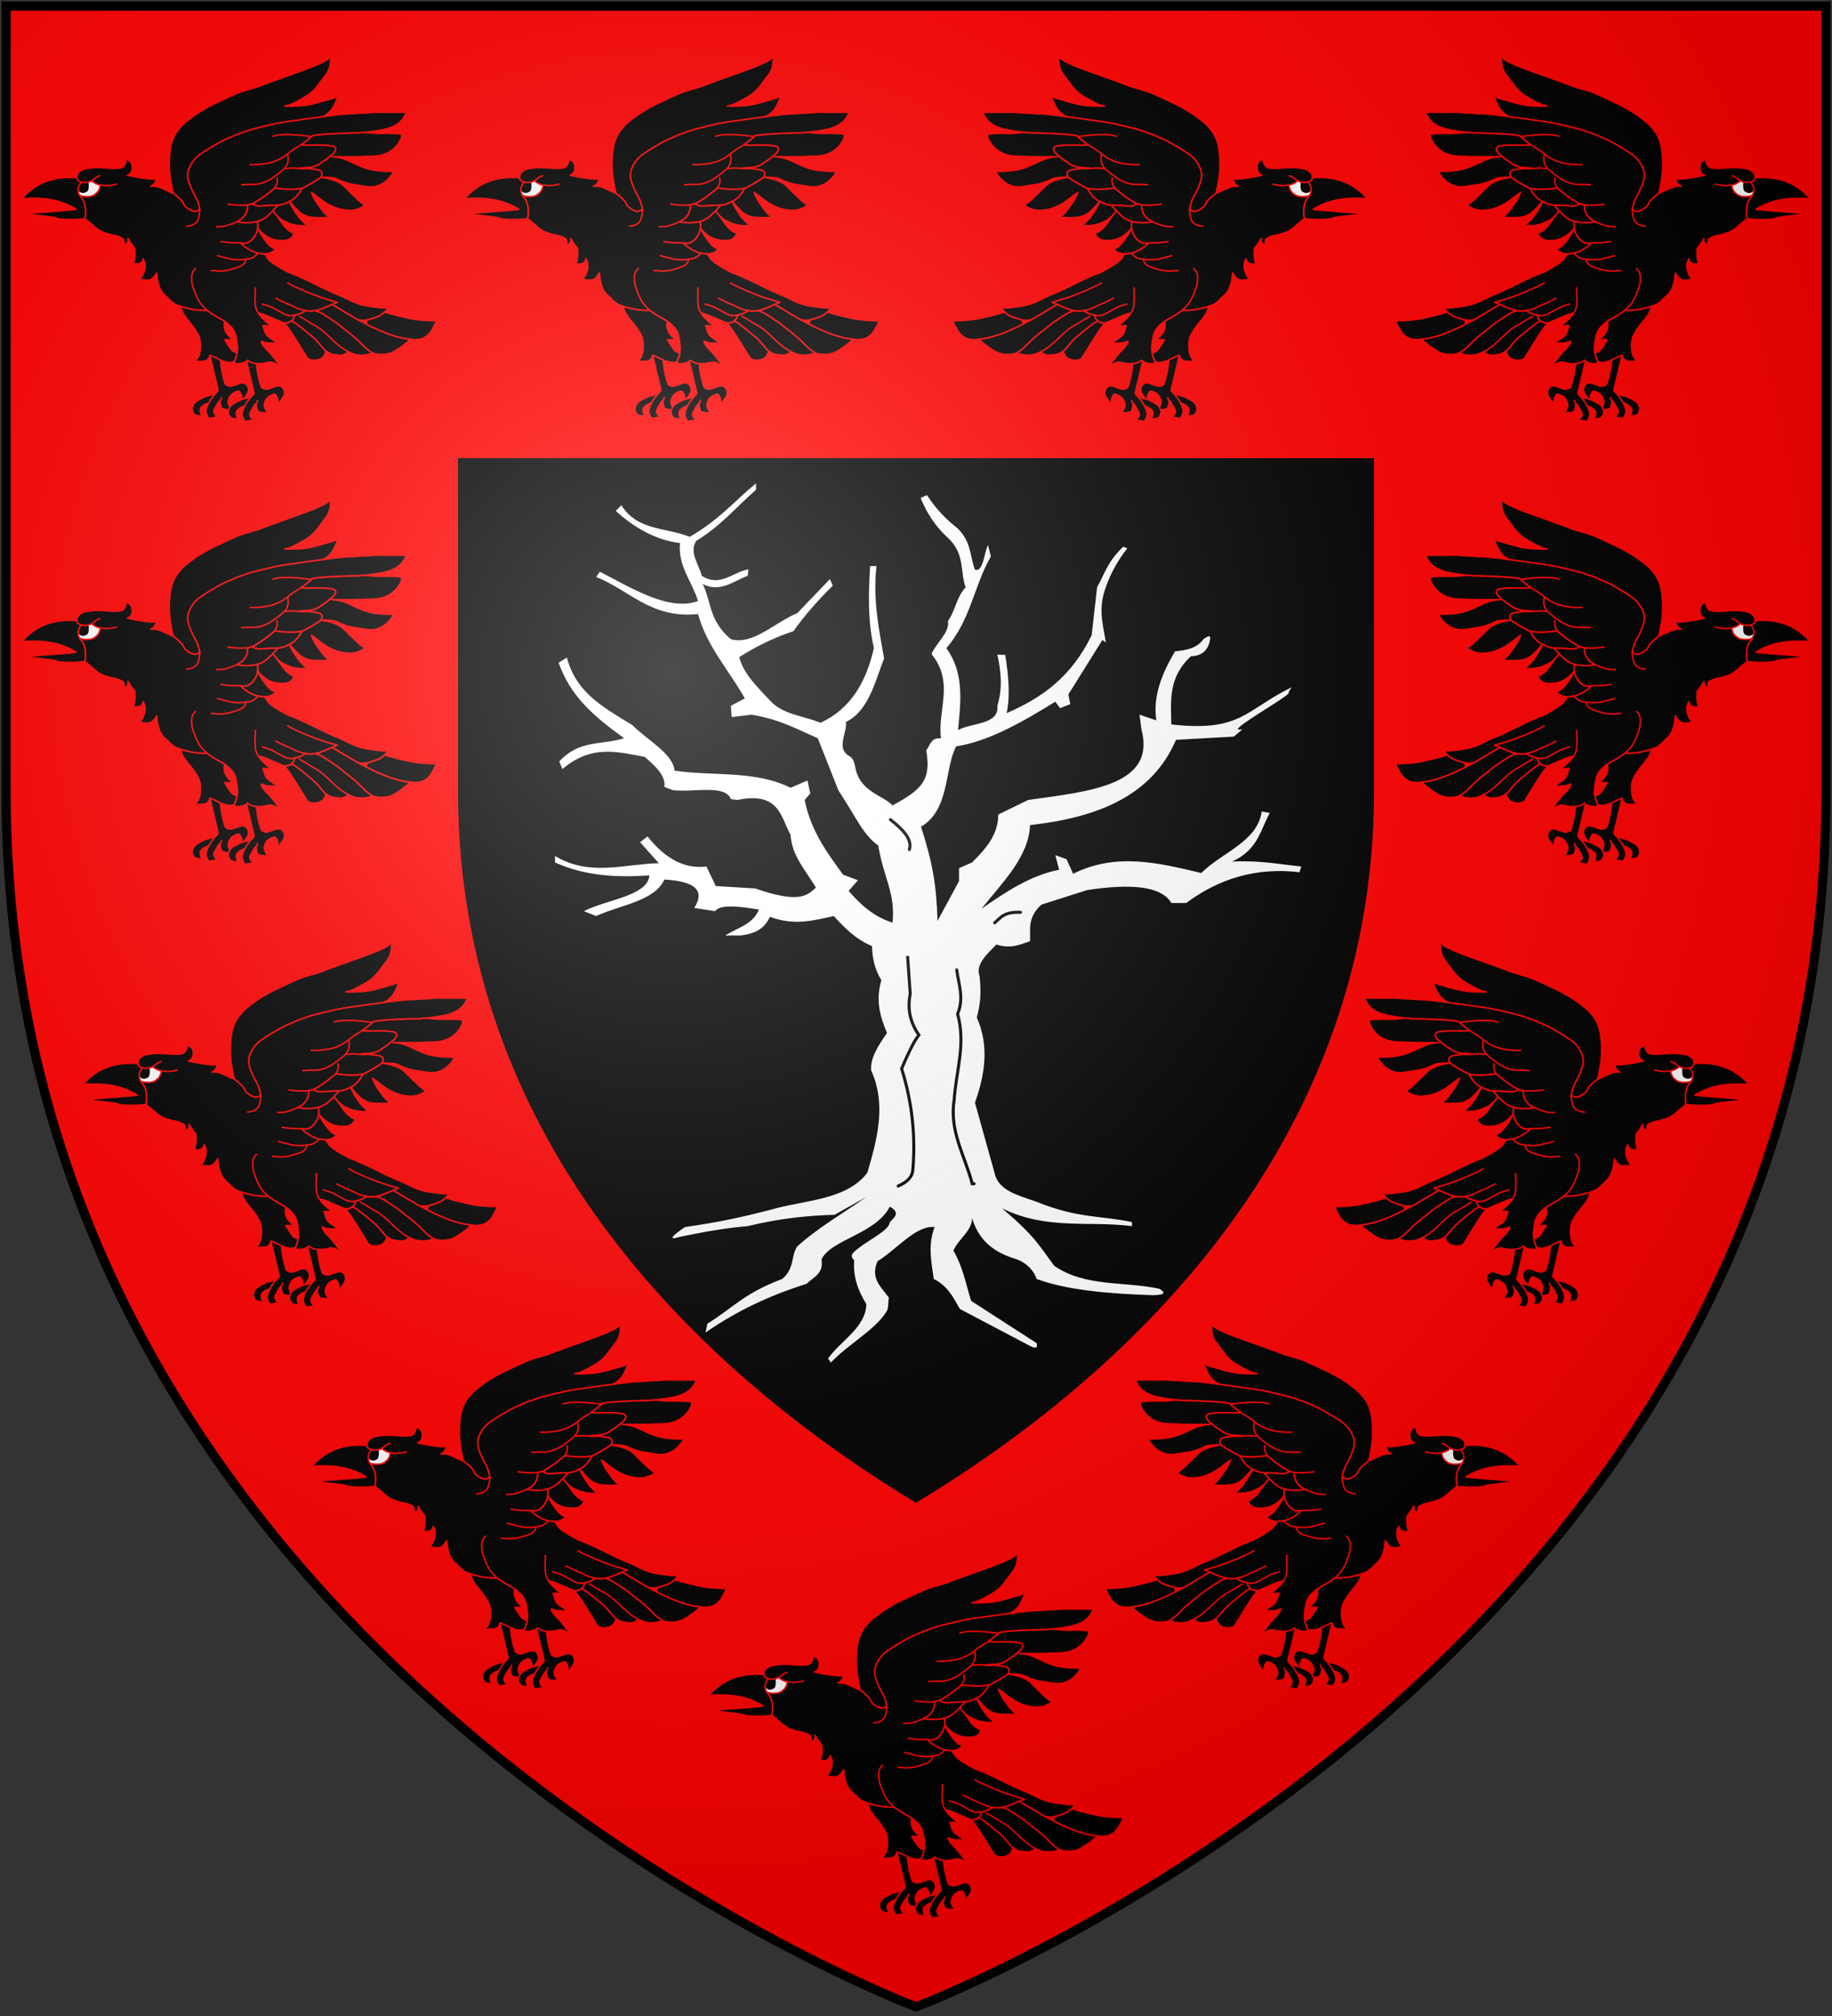 <?xml version="1.0" encoding="UTF-8"?>
<svg xmlns="http://www.w3.org/2000/svg" xmlns:xlink="http://www.w3.org/1999/xlink" width="600" height="660">
<rect width="100%" height="100%" fill="#333333" stroke="none"/>
<defs>
  <radialGradient id="rg" gradientUnits="userSpaceOnUse" cx="220" cy="220" r="405">
    <stop style="stop-color:#fff;stop-opacity:.3" offset="0"/>
    <stop style="stop-color:#fff;stop-opacity:.2" offset=".2"/>
    <stop style="stop-color:#666;stop-opacity:.1" offset=".6"/>
    <stop style="stop-color:#000;stop-opacity:.13" offset="1"/>
  </radialGradient>
  <path id="shield" d="m2,2v257c0,286 298,398 298,398c0,0 298-112 298-398V2z"/>
</defs>
<use xlink:href="#shield" fill="#ff0000"/>
<path id="inescutcheon" style="fill:#000000;" d="m 150,150 v 109 c 0,122.457 90.129,196.92 150,232.979 C 359.871,455.92 450,381.457 450,259 V 150 Z"/>
<g id="tree">
    <path style="fill:#ffffff;stroke:none;" d="m 247.61,158.24 c -7.19,5.84 -11.67,11.68 -21.74,17.52 -7.59,-3.15 -17.13,-1.9 -22.36,-10.37 l -1.84,1.86 c 5.56,5.1 12.81,9.58 21.03,10.52 -0.65,7.68 3.72,12.12 5.92,18.98 -9.47,3.59 -22.09,-4.45 -32.17,-9.57 l -1.22,1.72 c 10.85,4.17 17.89,13.74 33.39,12.12 2.79,10.42 10.15,18.46 15.33,27.63 l -4.59,2.42 0.29,3.69 6.44,-0.78 c 9.59,1.55 15.1,4.86 21.74,7.7 l 6.73,17.01 c 6.44,9.92 8.11,14.51 13.08,18.12 1.8,10.81 5.63,15.39 4.68,25.23 -6.05,-1.85 -10.46,-5.81 -14.39,-10.39 l 3.07,-3.46 -4.9,-1.85 c -5.16,-7.17 -10.51,-14.15 -12.56,-24.45 l 1.83,-2.13 -0.91,-4.24 -5.53,2.38 c -11.65,-5.79 -25.31,-3.74 -37.99,-5.59 -0.59,-5.73 -8.94,-9.96 -13.78,-14.88 -10,-6.13 -18.4,-10.66 -21.51,-22.17 l -2.69,1.71 c 3.86,10.74 10.84,17.07 21.45,24.71 -7.1,2.32 -14.61,0.35 -21.24,7.61 l 1.03,2.49 c 9.68,-8.22 18.29,-5.55 26.94,-3.99 3.65,3.12 6.97,6.26 6.44,9.83 l 2.79,1.07 c 6.52,0.8 17.19,-2 18.99,2.92 l 2.13,0.28 c 13.84,-2.83 14.13,5.55 17.44,11.42 0.35,6.81 5.01,11.74 8.29,17.27 -2.8,2.59 -5.38,5.32 -19.91,0.28 l -12.88,-0.78 -3.07,-6.41 c -6.78,0.87 -13.25,-2.2 -19.28,-9.83 l -2.46,1.87 6.15,6.89 c -11.33,0.24 -22.66,4.48 -33.99,-2.38 v 2.13 c 9.85,4.47 20.31,4.97 30.91,4.24 -0.53,6.77 -14.12,7.88 -21.45,11.71 l 3.99,1.6 c 7.88,-3.66 19.15,-4.82 22.35,-11.96 11,0.63 13.09,4.11 9.8,9.29 l 6.76,1.07 c 1.27,-1.36 3.52,-2.39 14.41,-0.53 -1.91,4.89 -7.1,5.96 -11.04,8.51 h 4.89 c 6.63,-0.79 8.34,-3.42 9.8,-6.13 7.97,3 14.33,1.17 20.85,-0.25 3.49,3.72 6.95,7.47 12.54,9.83 0.11,3.93 0.89,7.7 3.08,11.17 -2,6.61 -0.38,12.03 1.84,17.27 -2.84,4.08 -5.5,8.16 -5.21,12.23 5.06,11.17 2.04,22.34 -1.22,33.5 -6.88,9.14 -20.69,8.9 -31.88,12.21 -7.91,2.03 -16.26,4.01 -27.85,5.59 -3.94,2.73 -6.07,4.59 -1.56,3.2 7.36,-1.52 14.71,-2.88 22.07,-3.48 10.37,-2.51 19.68,-3.5 28.46,-3.71 l 10.42,-5.84 c -7.68,5.36 -16.37,10.44 -22.64,16.2 -2.15,3.2 -0.73,7.1 -4.93,10.64 -12.91,4.88 -16.41,9.75 -24.48,14.62 l -0.62,2.93 c 10.46,-7.29 21.56,-12.35 33.07,-15.95 2.17,-2.19 5.69,-3.23 4.91,-7.97 2.98,-6.56 17.73,-8.26 22.37,-17.3 3.59,2 1.54,3.51 0,5.05 0,2.54 -6.66,5.75 -9.92,8.29 -2.1,1.63 -3.45,2.58 -1.74,4.21 -0.43,5.29 1.24,9.97 3.98,14.35 -0.18,7.67 -8.34,11.89 -12.55,17.82 l 0.94,1.32 c 5.5,-5.93 14.67,-10.75 18.29,-16.84 0.69,-1.17 0.41,-3.21 0.7,-4.4 -2.46,-3.46 -6.25,-6.34 -3.68,-11.97 6.22,-3.75 12.44,-11.77 18.66,-11.17 -2.31,6 -1.03,11.47 -0.29,17.01 4.68,2.32 6.45,6.17 8.57,9.83 l 22.69,11.95 c 2.18,1.18 2.9,0.81 2.42,-0.78 l -21.42,-13.82 c -1.76,-5.48 -2.63,-10.98 -5.82,-16.47 1.87,-4.43 8.11,-7.58 5.5,-13.31 1.51,8.12 5.86,13.29 14.74,16 3.16,0.96 6.01,3.47 7,6.6 9.98,3.66 23.57,4.87 38.3,5.31 3.33,-0.1 4.38,-0.66 1.85,-2.11 -11.44,-2.48 -24.16,-0.51 -34.32,-7.47 -4.89,-6.4 -5.86,-9.31 -17.16,-18.87 14.66,7.24 28.4,4.01 42.58,5.85 v -1.33 c -10.41,-2.21 -17.57,-1.13 -31.25,-6.64 -5.81,-2.13 -12.53,-3.46 -13.79,-9.55 l -6.39,-22.89 c 3.28,-9.29 4.73,-18.59 0.6,-27.9 0.83,-3.31 1.65,-6.64 0.91,-13.56 -1.41,-3.76 2.29,-7.04 5.51,-10.35 4.38,1.5 7.67,0.12 11.03,-1.07 0.16,-3.89 -0.98,-7.65 3.69,-11.96 l 15,-4.78 c 13.97,-2.1 24.22,-1.47 27.57,4.24 h 4.88 c 10.9,-8.13 23.19,-11.73 37.09,-10.08 l 0.6,-1.88 c -7.26,-0.73 -13.68,-2.06 -22.67,-1.6 8.51,-3.91 9.18,-10.17 12.36,-15.94 l -2.66,-0.47 c -1.35,9.91 -13.08,13.43 -19.8,20.15 -13.98,-3.34 -27.97,-6.76 -41.96,0.25 l -2.17,-4.78 -3.65,-1.31 1.23,4.77 c -9.51,1.89 -17.49,7.28 -25.43,12.78 6.88,-8.68 15.43,-16.87 15.92,-27.4 22.05,-2.45 39.95,-9.54 47.78,-27.91 l 18.99,-1.07 2.76,-2.39 c 0,0 -2.22,0.46 -1.2,-0.52 2.81,-2.76 17.95,-11.28 16.29,-11.52 l 1,-1.69 c -15.06,7.36 -16.53,14.75 -39.36,12.14 -0.18,-7.73 -1.01,-15.54 6.44,-22.32 3.08,-0.1 5.29,-1.43 6.12,-4.78 0.67,-2.81 -0.79,-1.56 -1.91,-0.95 -2.34,3.29 -5.95,3.76 -9.41,4.12 -4.45,7.4 -7.33,14.89 -6.15,22.6 l -5.51,-1.85 0.62,4.77 c 4.92,18.36 -16.81,20.3 -37.07,23.14 l -9.81,4.77 c 0,6.67 -4.13,11.27 -8.58,15.69 l -4.27,1.86 v 4.26 l -7.05,13.03 c -0.34,-12.03 -1.67,-19.15 -5.4,-30.85 9.51,-5.53 7.63,-19.1 11.52,-26.31 10.59,-1.61 21.51,-7.87 32.48,-14.62 l 1.52,2.12 3.36,-1.31 -0.61,-3.2 11.13,-17.8 1.13,0.78 c -0.87,-5.64 -2.69,-10.89 0,-18.08 1.48,-4.25 3.7,-8.49 7.05,-12.74 l -1.37,-0.5 c -5.22,4.93 -6.03,8.91 -8.54,13.24 l -1.77,15.7 c -6.59,13.52 -16.02,20.42 -27.82,25.52 1.23,-6.55 0.48,-12.81 -0.5,-19.03 l -2.57,-0.12 c 1.15,5.33 1.81,10.78 0,16.77 0.6,6.33 -8.43,5.43 -12.88,7.96 0.93,-9.54 2.02,-18.78 -3.83,-26.83 8.01,-9.33 8.8,-19.79 14.57,-30.04 l -0.93,-3.74 c -1.37,2.86 -1.57,9 -4.27,8.09 -1.75,-4.56 -1.09,-9.11 -5.83,-13.67 -3.65,-2.83 -6.99,-6.28 -9.89,-10.74 l -2.09,0.91 c 1.99,4.87 4.76,9.18 8.61,12.75 6.15,5.51 4.16,11.04 6.15,16.56 -2.96,2.94 -3.29,7.49 -5.85,11.09 0.84,3.13 -3.47,6.9 -5.21,10.36 v 0.53 c 7.43,9.22 1.76,18.19 2.98,27.41 -3.19,-0.29 -3.46,2.02 -4.83,3.95 1.68,9.69 -1.35,12.8 -11.07,18.03 -2.84,-3.29 -10.86,-4.4 -12.2,-12.69 -0.27,-1.25 -0.66,-2.76 -1.77,-3.37 -4.79,-2.62 -0.68,-7.88 -1.29,-11.27 7.39,-3.51 9.53,-13.06 12.52,-20.82 -1.74,-9.69 -3.71,-19.56 -2.49,-30.21 h -2.07 c -0.56,8.95 -0.82,17.89 1.23,26.84 -2.51,11.02 -7.53,19.87 -17.48,24.46 -5.31,-2.22 -11.67,-2.58 -15.91,-6.63 -4.41,-4.72 -9.36,-9.29 -10.71,-14.88 4.76,-2.97 10.02,-5.87 17.77,-8.51 3.07,-4.36 7.16,-9.23 12.87,-14.9 l -0.94,-2.12 -10.71,11.15 c -7.25,2.94 -14.5,10.59 -21.74,8.51 -7.2,-6.02 -6.3,-12.04 -9.22,-18.06 5.71,2.95 9.99,-0.93 14.72,-2.67 l 0.29,-2.12 c -5.09,0.78 -9.24,6 -15.3,2.12 -0.98,-3.8 -4.2,-7.6 -1.86,-11.41 8.4,-5.18 13.14,-11.17 19.62,-16.77 z" />
    <path style="fill:none;stroke:#000000;stroke-width:1;stroke-linecap:round;" d="m 291.62,268.33 c 4.19,3.26 7.24,6.53 6.21,9.79 m 27.93,23.99 c 1.94,-1.6 2.95,-3.68 8.46,-3.43 m -36.95,14.7 0.84,11.99 c -1.05,5.17 0.12,9.58 2.83,13.46 -1.88,2.45 -3.76,6.63 -5.65,11.02 3.58,11.43 4.6,22.5 3.66,33.28 -0.17,2.03 -1.6,3.78 -4.79,5.15 m 19.18,-70.75 c 0.61,4.7 2.46,9.14 0.29,14.45 2.77,9.92 -0.56,18.8 -1.13,28.14 -1.66,10.19 3.57,18.39 5.92,27.42 v 0 h 0.57" />
</g>
<g id="crow" transform="translate(93.625,48.936)" style="fill:#000000;stroke:#ff0000;stroke-width:0.5;stroke-linecap:round;stroke-linejoin:round">
    <path d="m 195.69,572.49 c -0.61,0.38 -0.96,1 -1.24,1.79 -0.1,0.2 -0.13,0.44 -0.13,0.74 0,0.51 0.24,1.05 0.58,1.53 0.34,0.49 1.23,0.71 2.69,0.74 -0.76,-1.25 -0.81,-2.25 -0.34,-2.81 0.47,-0.54 1.12,-1.04 1.95,-1.3 0.25,-0.1 0.58,-0.2 0.95,-0.56 0.37,-0.38 0.93,-0.96 1.47,-1.54 0.26,-0.28 0.62,-0.59 0.9,-0.88 l -0.42,-0.47 c -0.77,0.44 -1.52,0.69 -2.38,0.86 -0.93,0.2 -1.73,0.55 -2.42,0.98 -0.56,0.18 -1.08,0.55 -1.61,0.92 z" />
    <path d="m 198.96,574.72 c -0.14,0.6 -0.2,1.4 0.2,2.17 0.29,0.93 0.66,1.27 1.24,1.07 0.63,-0.1 1.33,-0.25 2.23,-0.4 -1.11,-0.82 -1.48,-1.7 -1.07,-2.45 0.39,-0.74 0.76,-1.37 1.02,-1.82 0.32,-0.49 0.58,-0.94 1.07,-1.31 0.12,-0.17 0.25,-0.46 0.28,-0.78 0,0.32 -0.16,0.61 -0.28,0.78 -0.22,0.33 -0.24,0.88 0,1.71 0.12,0.79 0.59,1.31 1.1,1.37 0.64,0.1 1.39,0.25 2.54,0.2 -0.93,-1.25 -1.32,-2.22 -1.14,-2.97 0.13,-0.71 0.53,-1.45 1.01,-2.02 0.6,-0.52 1.29,-0.89 2.15,-1.13 0.23,-0.11 0.53,0.1 0.74,0.49 0.47,0.72 0.67,1.48 0.47,2.23 0,0.21 -0.1,0.38 -0.1,0.59 0.23,-0.12 0.43,-0.33 0.54,-0.49 0.63,-0.66 1.03,-1.4 1.47,-2.06 0.39,-0.74 0.44,-1.41 0.16,-2.13 -0.4,-0.97 -1.01,-1.39 -1.89,-1.38 -0.19,0 -0.38,0 -0.62,0.1 -0.81,0.32 -1.67,0.55 -2.49,0.86 -0.74,0.28 -1.58,0.17 -2.4,-0.47 -0.97,-2.85 -1.47,-5.7 -1.65,-8.3 -0.1,-1.25 -0.1,-2.88 0.1,-4.64 -1.11,0.47 -2.18,0.69 -3.3,0.41 -0.1,0.45 -0.31,0.91 -0.72,1.23 l 0.1,0.1 3.03,12.84 c 0.1,0.16 0,0.33 0,0.54 -2.16,2.13 -3.32,4.23 -3.7,5.66 z" />
    <path d="m 207.5,573.46 c -0.61,0.39 -0.97,1 -1.25,1.8 -0.1,0.2 -0.13,0.44 -0.12,0.74 0,0.51 0.23,1.04 0.58,1.53 0.33,0.49 1.23,0.71 2.69,0.74 -0.76,-1.26 -0.81,-2.25 -0.35,-2.81 0.47,-0.54 1.12,-1.04 1.95,-1.31 0.25,-0.1 0.58,-0.19 0.95,-0.55 0.37,-0.39 0.93,-0.96 1.48,-1.54 0.26,-0.29 0.62,-0.6 0.89,-0.88 l -0.42,-0.47 c -0.77,0.44 -1.51,0.69 -2.37,0.86 -0.93,0.19 -1.73,0.55 -2.42,0.97 -0.57,0.18 -1.09,0.55 -1.61,0.92 z" />
    <path d="m 210.77,575.7 c -0.15,0.59 -0.2,1.4 0.2,2.16 0.28,0.93 0.65,1.28 1.23,1.08 0.63,-0.1 1.33,-0.26 2.24,-0.4 -1.12,-0.82 -1.48,-1.71 -1.07,-2.45 0.39,-0.74 0.75,-1.37 1.01,-1.83 0.33,-0.49 0.58,-0.94 1.09,-1.3 0.1,-0.17 0.24,-0.46 0.26,-0.78 0,0.32 -0.16,0.61 -0.26,0.78 -0.24,0.33 -0.25,0.87 0,1.71 0.11,0.79 0.56,1.31 1.08,1.37 0.64,0.1 1.39,0.25 2.55,0.2 -0.95,-1.25 -1.34,-2.22 -1.15,-2.97 0.13,-0.71 0.53,-1.45 1.01,-2.02 0.61,-0.53 1.31,-0.89 2.16,-1.13 0.22,-0.11 0.53,0.1 0.73,0.48 0.47,0.73 0.67,1.49 0.47,2.24 0,0.21 -0.1,0.37 -0.1,0.59 0.23,-0.12 0.42,-0.33 0.53,-0.49 0.64,-0.66 1.03,-1.4 1.48,-2.06 0.39,-0.74 0.44,-1.41 0.17,-2.13 -0.41,-0.98 -1.03,-1.4 -1.9,-1.38 -0.2,0 -0.39,0 -0.62,0.1 -0.82,0.32 -1.69,0.54 -2.5,0.86 -0.74,0.28 -1.56,0.16 -2.4,-0.48 -0.97,-2.84 -1.48,-5.69 -1.65,-8.29 -0.1,-1.25 -0.1,-2.88 0.1,-4.65 -1.13,0.48 -2.19,0.69 -3.32,0.42 -0.1,0.45 -0.3,0.91 -0.71,1.23 l 0.1,0.1 3.03,12.84 c 0.1,0.16 0,0.32 0,0.54 -2.17,2.13 -3.32,4.22 -3.69,5.66 z" />
    <path d="m 207.16,472.42 c -1.57,0.76 -3.13,1.43 -4.59,2.19 -1.58,0.67 -3.06,1.44 -4.44,2.3 -1.56,0.86 -3.04,1.82 -4.43,2.96 -1.39,0.96 -2.69,2.11 -3.65,3.35 -1.21,1.43 -2,2.96 -2.51,4.78 -0.44,1.81 -0.69,3.62 -0.69,5.54 -0.1,1.81 0,3.72 0.25,5.63 0.35,1.92 0.61,3.73 1.05,5.26 0.17,0.1 0.26,0.19 0.42,0.28 0.88,0.67 1.66,1.43 2.44,2.2 0.25,0.58 0.61,1.06 0.88,1.62 1.12,1.06 2.24,1.63 3.2,1.73 1.04,0 1.56,-0.38 1.66,-1.14 -0.27,-1.15 -0.62,-2.3 -1.14,-3.34 -0.86,-1.44 -1.64,-3.07 -2.26,-4.79 -0.69,-1.91 -0.69,-3.63 0.17,-5.25 0.7,-1.62 1.83,-2.97 3.23,-4.02 1.55,-1.05 3.11,-2.11 4.68,-2.95 1.56,-0.96 3.12,-1.83 4.59,-2.39 1.66,-0.77 3.22,-1.45 4.79,-1.92 1.64,-0.67 3.38,-1.15 5.03,-1.52 1.81,-0.49 3.55,-0.87 5.21,-1.25 1.73,-0.29 3.29,-0.66 4.94,-0.86 1.83,-0.19 3.56,-0.48 5.38,-0.75 1.65,-0.21 3.39,-0.49 5.13,-0.69 0,0 0,0 0.1,0 1.31,-0.38 2.43,-1.23 3.48,-2.57 0.96,-1.43 1.56,-2.97 2.09,-4.59 -0.53,0.47 -1.13,0.86 -1.91,1.06 -1.65,0.48 -3.31,0.95 -5.04,1.43 -1.73,0.47 -3.48,0.85 -5.2,0.96 -1.74,0.1 -3.57,0.19 -5.39,0.1 0.7,-0.1 1.3,-0.27 1.91,-0.47 1.65,-0.76 3.22,-1.62 4.69,-2.48 1.39,-0.76 2.69,-1.91 3.82,-3.24 1.13,-1.54 2.26,-2.97 3.29,-4.4 0.96,-1.43 1.4,-3.25 1.3,-5.55 -0.86,0.87 -1.9,1.54 -3.29,2.11 -1.47,0.76 -3.13,1.34 -4.86,2.01 -1.73,0.66 -3.21,1.14 -4.51,1.62 -1.31,0.48 -2.96,1.06 -4.78,1.72 -1.82,0.67 -3.57,1.24 -5.12,1.91 -1.56,0.58 -3.21,1.06 -4.95,1.53 -1.74,0.48 -3.47,1.15 -4.94,1.91" />
    <path d="m 233.37,485.8 c -1.56,1.34 -2.68,2.2 -3.56,2.77 0.18,0 0.52,0 0.88,0 1.12,0.1 2.5,0.1 4.16,0 1.55,0 3.2,0 5.03,0.27 1.82,0.29 1.9,1.25 0.26,2.88 -0.17,0 -0.36,0.19 -0.36,0.29 -0.51,0.28 -0.85,0.68 -1.29,1.04 -0.87,0.58 -1.74,1.15 -2.69,1.83 -1.04,0.57 -2.09,0.95 -3.21,1.04 l -0.1,0.39 c 0.86,0.1 1.81,0.19 2.87,0.38 1.47,0.29 1.81,1.05 1.12,2.39 2.77,0 4.43,0.19 5.03,0.47 1.66,0.88 3.3,1.44 4.95,1.82 1.82,0.29 3.65,0.57 5.46,0.85 1.92,0.2 3.57,-0.28 5.04,-1.23 1.4,-0.96 2.52,-2.2 3.39,-3.82 -1.56,0 -3.22,0 -4.69,-0.19 -1.82,-0.1 -3.48,-0.48 -5.12,-1.06 -1.73,-0.66 -3.38,-1.43 -4.95,-2.19 -1.56,-0.77 -3.47,-1.25 -5.47,-1.34 0.87,0 1.74,0 2.7,0 1.82,0 3.64,0 5.55,0 1.65,-0.1 3.38,-0.1 5.2,-0.19 1.83,0 3.56,-0.48 5.05,-1.24 1.54,-0.87 2.86,-2.12 3.72,-3.73 0.88,-1.53 0.78,-2.38 -0.43,-2.38 -1.82,-0.1 -3.55,-0.2 -5.38,-0.1 -1.83,0 -3.65,-0.1 -5.46,-0.39 -0.78,0 -1.4,0.1 -2.09,0.2 -0.52,0 -1.04,0 -1.48,0 -9.46,0.29 -14.23,0.66 -14.15,1.24" />
    <path d="m 265.74,552.11 c 2.96,0.56 5.22,-0.28 6.77,-2.49 0.97,-1.63 1.58,-2.78 1.74,-3.54 -2.94,0 -5.63,-0.19 -8.25,-0.66 -3.03,-0.68 -5.89,-1.33 -8.68,-2.2 -0.69,0.67 -1.47,1.24 -2.33,1.52 -1.05,0.39 -2.17,0.77 -3.31,1.07 l -0.42,1.33 c 6.06,3.15 10.92,4.77 14.48,4.97" />
    <path d="m 236.5,499.08 c -0.18,0.1 -0.27,0.19 -0.35,0.28 -1.48,0.95 -2.86,1.83 -3.99,2.39 -1.13,0.67 -1.74,0.96 -1.91,0.96 -0.87,1.63 -2,3.07 -3.39,3.92 -0.18,0.1 -0.44,0.28 -0.61,0.38 0.87,1.15 1.83,2.11 2.95,3.25 1.39,1.23 2.96,1.91 4.77,2 1.83,0.1 3.57,0.1 5.3,0 -1.22,-0.86 -2.35,-2.19 -3.29,-3.63 -1.13,-1.42 -2.01,-2.96 -2.61,-4.58 0.87,0.57 1.82,1.33 2.78,2.09 1.39,1.07 2.86,2.02 4.51,2.69 1.74,0.76 3.47,1.05 5.39,1.14 1.91,-0.1 3.55,-0.66 4.86,-1.81 -0.96,-0.48 -2,-1.34 -2.95,-2.3 -1.31,-1.24 -2.61,-2.48 -4,-3.92 -1.31,-1.33 -3.82,-2.29 -7.46,-2.86" />
    <path d="m 230.25,502.71 c -1.57,0.29 -3.13,0.38 -4.69,0.29 -0.43,0 -1.92,-0.1 -4.26,-0.38 -0.34,0.38 -0.69,0.67 -1.12,0.95 -1.48,1.24 -2.87,2.29 -4.34,3.15 -0.61,0.38 -1.13,0.77 -1.83,1.05 0.7,0.47 1.57,0.86 2.61,0.76 1.74,-0.1 3.47,-0.29 5.2,-0.29 h 0.69 c 1.22,-0.1 2.53,-0.56 3.65,-1.23 -0.1,-0.18 0.1,0 0.1,0 0.17,-0.1 0.43,-0.29 0.61,-0.38 1.39,-0.85 2.52,-2.29 3.39,-3.92" />
    <path d="m 220.79,510.07 c -0.61,0.57 -1.22,1.05 -1.74,1.62 -1.04,0.95 -2.17,1.52 -3.47,1.91 0.26,0.76 0.26,1.43 0.16,2.2 -0.1,0.96 -0.51,2.01 -1.29,3.07 -1.14,1.51 -2.61,2.19 -4.26,1.71 0.35,0.56 0.95,1.04 1.83,1.63 1.22,0.85 2.51,1.42 3.82,1.8 0.34,0 0.6,0 0.95,0.1 0.52,0.1 0.86,0.1 1.31,0.1 1.47,-0.1 2.69,-0.58 3.55,-1.53 -1.12,-0.47 -2.08,-1.15 -2.95,-2.3 -1.22,-1.51 -2.18,-3.05 -2.86,-4.58 0.68,0.96 1.56,1.72 2.59,2.49 1.58,1.05 3.31,1.53 5.21,1.53 2.09,0.1 3.48,-0.68 4.09,-2.4 -1.48,-0.47 -2.69,-1.53 -3.74,-2.95 -0.77,-1.07 -1.48,-2.21 -2.25,-3.16 -0.26,-0.29 -0.61,-0.76 -0.95,-1.24" />
    <path d="m 219.05,511.69 c 0.52,-0.57 1.13,-1.05 1.74,-1.62 0.51,-0.67 1.13,-1.24 1.72,-1.83 -0.25,0 -0.51,0 -0.69,0 -1.73,0 -3.46,0.2 -5.2,0.29 -1.04,0.1 -1.91,-0.29 -2.61,-0.76 -0.52,0.1 -1.04,0.2 -1.56,0.39 0.1,2 -0.69,3.63 -2.26,4.77 -0.43,0.19 -0.86,0.47 -1.3,0.77 1.74,0.38 3.56,0.38 5.38,0.19 0.44,-0.1 0.88,-0.19 1.31,-0.29 1.3,-0.39 2.43,-0.96 3.47,-1.91" />
    <path d="m 221.74,511.31 c 0.43,0.57 1.04,1.05 1.74,1.62 1.03,0.58 2.17,1.15 3.38,1.54 1.73,0.47 3.47,0.66 5.11,0.37 -1.11,-0.95 -2.24,-1.91 -3.12,-3.24 -1.12,-1.53 -1.99,-3.07 -2.69,-4.59 -1.12,0.67 -2.43,1.15 -3.65,1.23 -0.59,0.59 -1.21,1.16 -1.72,1.83 0.34,0.48 0.69,0.95 0.95,1.24" />
    <path d="m 234.59,542.74 c -0.79,0.19 -1.65,0.19 -2.53,0.1 -0.1,0 -0.1,0 -0.17,0 -0.17,-0.1 -0.25,-0.1 -0.35,-0.1 -0.17,0.1 -0.51,0.28 -0.85,0.48 -0.44,0.28 -0.96,0.48 -1.4,0.67 -0.44,0.1 -1.04,0.28 -1.47,0.38 -0.1,0.47 -0.18,0.86 -0.35,1.15 -0.17,0.29 -0.44,0.58 -0.69,0.77 0.86,0.37 1.73,0.85 2.42,1.52 0.96,0.67 1.91,1.43 2.77,2.2 0.88,0.67 1.74,1.44 2.62,2.2 0.78,0.86 1.56,1.71 2.33,2.67 0.27,0.48 0.79,0.86 1.23,1.24 0.51,0.29 0.95,0.57 1.47,0.86 1.13,0.29 2.26,0.48 3.56,0.48 0.87,-0.1 1.56,-0.48 2.26,-1.14 -0.87,-0.48 -1.65,-0.96 -2.34,-1.44 -0.96,-0.76 -1.84,-1.53 -2.69,-2.29 -0.88,-0.86 -1.75,-1.72 -2.61,-2.48 -0.88,-0.77 -1.74,-1.44 -2.61,-2.02 -1.13,-0.57 -2.07,-1.15 -3.13,-1.8 -0.85,-0.58 -1.73,-1.06 -2.6,-1.54 0.87,0.48 1.75,0.96 2.6,1.54 1.06,0.65 2,1.23 3.13,1.8 0.87,0.58 1.73,1.25 2.61,2.02 0.86,0.76 1.73,1.62 2.61,2.48 0.85,0.76 1.73,1.53 2.69,2.29 0.69,0.48 1.47,0.96 2.34,1.44 0.16,0.1 0.26,0.1 0.43,0.18 1.04,0.58 2.17,0.86 3.46,0.96 1.23,0 2.35,-0.1 3.31,-0.48 0.35,0 0.61,-0.1 0.88,-0.18 -0.1,-0.11 -0.1,-0.11 -0.1,-0.11 -1.04,-0.57 -1.99,-1.33 -2.77,-2.09 -0.79,-0.76 -1.57,-1.63 -2.43,-2.39 -0.88,-0.76 -1.83,-1.53 -2.7,-2.29 -0.88,-0.58 -1.73,-1.34 -2.61,-2.02 -0.86,-0.76 -1.82,-1.43 -2.77,-1.99 -0.96,-0.76 -2.09,-1.35 -3.04,-2.02 -0.78,-0.47 -1.65,-0.77 -2.51,-1.05" />
    <path d="m 226.78,546.19 c -0.62,0.47 -1.39,0.65 -2.44,0.65 0.79,0.39 3.3,4.21 7.63,11.38 0.62,0.67 1.67,0.87 3.05,0.76 1.3,-0.28 2.17,-0.76 2.69,-1.81 0.1,-0.29 0.27,-0.77 0.44,-1.15 -0.44,-0.38 -0.96,-0.76 -1.23,-1.24 -0.77,-0.96 -1.55,-1.81 -2.33,-2.67 -0.88,-0.76 -1.74,-1.53 -2.62,-2.2 -0.86,-0.77 -1.81,-1.53 -2.77,-2.2 -0.69,-0.67 -1.56,-1.15 -2.42,-1.52" />
    <path d="m 237.1,543.79 c 0.95,0.67 2.08,1.26 3.04,2.02 0.95,0.56 1.91,1.23 2.77,1.99 0.88,0.68 1.73,1.44 2.61,2.02 0.87,0.76 1.82,1.53 2.7,2.29 0.86,0.76 1.64,1.63 2.43,2.39 0.78,0.76 1.73,1.52 2.77,2.09 0,0 0,0 0.1,0.11 2.6,0.75 5.12,0.56 7.29,-0.77 2.16,-1.34 3.81,-2.59 4.93,-3.82 -3.56,-0.2 -8.42,-1.82 -14.48,-4.97 -0.88,-0.48 -1.66,-0.86 -2.53,-1.33 -2.6,-1.54 -5.46,-3.16 -8.59,-5.09 -2.34,1.07 -3.91,1.64 -4.51,1.84 -0.35,0 -0.7,0.1 -1.04,0.18 0.86,0.28 1.73,0.58 2.51,1.05" />
    <path style="fill:#000000;stroke:none;" d="m 158.03,500.61 c -0.78,0.96 -1.13,1.91 -1.06,2.77 0.79,0.96 1.67,1.14 2.79,0.48 0.26,-0.1 0.36,-0.29 0.53,-0.57 0.16,-0.67 0.25,-1.63 0.1,-2.68 -0.85,0.29 -1.65,0.29 -2.33,0 z" />
    <path style="fill:#ffffff;stroke:none;" d="m 159.76,503.86 c -1.12,0.66 -2,0.48 -2.79,-0.48 0,0.57 0.19,1.14 0.53,1.72 0.88,0.28 2.01,0.47 3.21,0.28 1.05,-0.1 1.91,-0.67 2.7,-1.52 0.43,-0.57 0.69,-1.34 0.86,-2.2 -1.12,-0.2 -2.08,-0.67 -2.86,-1.43 -0.17,0.1 -0.34,0.2 -0.52,0.28 -0.26,0 -0.35,0.1 -0.52,0.1 0.17,1.05 0.1,2.01 -0.1,2.68 -0.17,0.28 -0.27,0.47 -0.53,0.57 z" />
    <path d="m 192.49,541.88 c -0.87,-0.19 -1.48,-0.28 -2,-0.57 0.17,1.05 0.61,2.1 1.3,3.05 0.61,0.97 1.31,1.83 2.08,2.68 0.71,0.87 1.4,1.82 2,2.87 0.7,1.05 1.04,2.2 1.13,3.43 0.1,1.34 0,2.59 -0.35,3.83 -0.35,1.05 -0.87,1.72 -1.65,2.11 1.3,0.18 2.44,0.18 3.48,0 0.35,0 0.69,-0.3 0.96,-0.58 0.25,-0.19 0.34,-0.39 0.51,-0.68 0,-0.19 0.1,-0.37 0.18,-0.66 0.86,0.29 1.81,0.77 3.03,1.34 0.43,0.28 0.95,0.47 1.49,0.67 0.6,0.1 1.11,0.28 1.73,0.38 0.78,0 1.38,-0.1 1.81,-0.29 0.1,-0.37 0.26,-0.76 0.44,-1.24 0.17,-0.57 0.35,-1.05 0.43,-1.72 -0.87,0 -1.64,-0.48 -2.26,-1.43 -0.69,-1.05 -1.29,-1.92 -1.81,-2.76 1.03,0 2.08,0 3.03,-0.12 -0.95,-0.28 -1.73,-1.14 -2.51,-2.18 -0.61,-1.06 -0.86,-2.3 -0.52,-3.73 -0.26,-0.2 -0.52,-0.28 -0.69,-0.47 -1.14,-0.59 -2.18,-1.24 -3.21,-1.83 -0.63,-0.48 -1.31,-0.85 -1.92,-1.33 -0.34,0 -0.61,0 -0.95,0 -1.92,0 -3.74,-0.2 -5.73,-0.77" />
    <path d="m 221.05,481.69 c -1.66,0.38 -3.4,0.76 -5.21,1.25 -1.65,0.37 -3.39,0.85 -5.03,1.52 -1.57,0.47 -3.13,1.15 -4.79,1.92 -1.47,0.56 -3.03,1.43 -4.59,2.39 -1.57,0.84 -3.13,1.9 -4.68,2.95 -1.4,1.05 -2.53,2.4 -3.23,4.02 -0.86,1.62 -0.86,3.34 -0.17,5.25 0.62,1.72 1.4,3.35 2.26,4.79 0.52,1.04 0.87,2.19 1.14,3.34 0.16,0.66 0,1.8 -0.36,3.33 -0.43,1.63 -1.64,2.49 -3.9,2.68 2.26,-0.19 3.47,-1.05 3.9,-2.68 0.36,-1.53 0.52,-2.67 0.36,-3.33 -0.1,0.76 -0.62,1.14 -1.66,1.14 -0.96,-0.1 -2.08,-0.67 -3.2,-1.73 -0.27,-0.56 -0.63,-1.04 -0.88,-1.62 -0.78,-0.77 -1.56,-1.53 -2.44,-2.2 -0.16,-0.1 -0.25,-0.19 -0.42,-0.28 -0.35,-0.19 -0.61,-0.38 -0.87,-0.38 -0.95,-0.48 -1.91,-0.96 -3.04,-1.43 -0.95,-0.48 -2.17,-0.68 -3.48,-0.58 0.35,-0.1 0.71,-0.38 0.96,-0.58 0.52,-0.67 0.78,-1.33 0.96,-1.99 -0.61,0.28 -1.92,0.28 -3.83,0 -2.86,-0.39 -4.67,-0.77 -5.73,-1.06 1.13,-0.38 1.57,-1.24 1.57,-2.67 -0.1,-1.44 -0.77,-2.2 -1.99,-2.49 0,0.38 -0.1,0.68 -0.19,0.95 -0.25,1.15 -0.95,1.83 -2.07,1.91 -1.12,0.11 -2.34,0.11 -3.56,0 -1.13,-0.1 -2.26,-0.19 -3.47,-0.19 -1.22,0 -2.34,0.11 -3.48,0.3 -1.22,0.1 -2.17,0.66 -3.03,1.52 -0.26,0.57 -0.35,1.05 -0.35,1.53 0,0.57 0.35,1.04 0.95,1.24 0.18,0.1 0.26,0.1 0.53,0.1 0.68,0.29 1.48,0.29 2.34,0 0.17,0 0.26,-0.1 0.52,-0.1 0.18,-0.1 0.35,-0.2 0.52,-0.28 0.26,-0.2 0.52,-0.39 0.7,-0.48 0.6,-0.48 1.3,-0.96 1.99,-1.15 -0.69,0.19 -1.39,0.67 -1.99,1.15 -0.18,0.1 -0.44,0.28 -0.7,0.48 0.78,0.76 1.74,1.23 2.86,1.43 h 0.44 c 1.04,0.28 2.17,0.2 3.39,0 0.52,-0.1 0.95,-0.2 1.38,-0.29 -0.43,0.1 -0.86,0.2 -1.38,0.29 -1.22,0.2 -2.35,0.28 -3.39,0 h -0.44 c -0.17,0.86 -0.43,1.63 -0.86,2.2 -0.79,0.85 -1.65,1.43 -2.7,1.52 -1.2,0.19 -2.33,0 -3.21,-0.28 0.18,0.19 0.26,0.28 0.44,0.57 1.3,1.54 1.74,3.92 1.22,6.97 0.96,0.76 1.91,1.54 2.77,2.3 0.87,0.86 1.83,1.44 2.78,2.01 1.13,0.47 2.26,0.76 3.39,1.05 1.13,0.18 2.25,0.47 3.21,1.05 0.51,0.18 0.69,0.66 0.69,1.53 v 0.67 c 0.96,-0.19 1.48,-0.87 1.3,-2.11 0.52,0.96 1.21,2 2,2.96 0.17,0.2 0.26,0.48 0.26,0.87 0.1,1.33 0,2.57 -0.26,3.63 -0.1,0.28 -0.17,0.67 -0.43,0.76 1.38,0.39 2.43,0.1 3.12,-0.67 0.1,-0.28 0.17,-0.57 0.26,-0.86 0.6,0.86 0.79,2.01 0.53,3.44 -0.27,1.24 -0.79,2.29 -1.66,3.16 1.04,0.29 2.09,0.48 3.3,0.29 0.34,-0.11 0.69,-0.4 1.12,-0.68 0.36,-0.48 0.79,-0.96 1.14,-1.62 0.1,1.62 0.34,2.86 0.7,4.11 0.33,1.05 0.86,2 1.55,2.77 0.79,0.76 1.57,1.44 2.26,2.2 0.79,0.66 1.38,1.15 1.91,1.34 0.26,0.1 0.69,0.28 1.39,0.47 0.52,0.29 1.13,0.38 2,0.57 1.99,0.57 3.81,0.77 5.73,0.77 h 0.95 c -0.26,-0.2 -0.52,-0.48 -0.79,-0.77 -0.86,-0.76 -1.63,-1.72 -2.16,-2.86 -0.61,-1.06 -1.04,-2.2 -1.47,-3.44 -0.43,-1.05 -0.62,-2.3 -0.62,-3.54 0,-1.34 0.45,-2.38 1.31,-3.06 -0.86,0.68 -1.31,1.72 -1.31,3.06 0,1.24 0.19,2.49 0.62,3.54 0.43,1.24 0.86,2.38 1.47,3.44 0.53,1.14 1.3,2.1 2.16,2.86 0.27,0.29 0.53,0.57 0.79,0.77 0.61,0.48 1.29,0.85 1.92,1.33 1.03,0.59 2.07,1.24 3.21,1.83 0.17,0.19 0.43,0.27 0.69,0.47 0.69,0.48 1.39,1.14 1.98,1.71 0.88,0.96 1.41,1.92 1.66,3.06 0.26,1.26 0.43,2.49 0.53,3.73 0,0.57 0,1.15 -0.1,1.72 -0.1,0.67 -0.26,1.15 -0.43,1.72 -0.18,0.48 -0.35,0.87 -0.44,1.24 -0.1,0.29 -0.17,0.39 -0.25,0.58 1.04,0.19 2.08,0.1 3.2,-0.19 l 0.1,-0.1 c 0.52,-0.1 0.95,-0.38 1.21,-0.77 0.86,0.77 1.92,1.06 3.13,1.14 0.77,0.11 1.38,0 2.17,-0.1 0.43,0 0.95,-0.19 1.38,-0.29 0.96,-0.38 2.43,0.18 4.35,1.62 -2.35,-3.15 -3.74,-4.87 -4.17,-5.26 -0.88,-0.76 -1.56,-1.61 -2.08,-2.48 -0.18,-0.18 -0.27,-0.48 -0.27,-0.85 1.05,0.47 2.09,0.76 3.39,0.67 h 2.09 c -0.79,-0.48 -1.65,-1.06 -2.6,-1.73 -1.06,-0.67 -1.66,-1.53 -1.92,-2.77 -0.1,-0.47 -0.27,-0.85 -0.44,-1.24 0.95,0 2,0.1 3.13,0 -0.87,-0.29 -1.65,-0.87 -2.43,-1.63 -0.87,-0.75 -1.56,-1.51 -2.18,-2.47 -0.68,-0.96 -1.02,-2.01 -1.02,-3.25 -0.1,-1.15 -0.1,-2.49 0,-3.73 v -1.34 1.34 c -0.1,1.24 -0.1,2.58 0,3.73 0,1.24 0.34,2.29 1.02,3.25 0.7,0.1 1.31,0.28 1.84,0.48 1.12,0.48 2.17,0.84 3.21,1.33 1.12,0.47 2.25,0.95 3.29,1.42 1.05,0 1.82,-0.18 2.44,-0.65 0.25,-0.19 0.52,-0.48 0.69,-0.77 0.17,-0.29 0.26,-0.68 0.35,-1.15 -1.31,0.3 -2.43,0.1 -3.39,-0.38 -1.04,-0.57 -1.99,-1.15 -2.95,-1.63 -1.04,-0.66 -2.43,-1.14 -4.17,-1.61 1.74,0.47 3.13,0.95 4.17,1.61 0.96,0.48 1.91,1.06 2.95,1.63 0.96,0.48 2.08,0.68 3.39,0.38 0.43,-0.1 1.03,-0.29 1.47,-0.38 0.44,-0.19 0.96,-0.39 1.4,-0.67 0.34,-0.2 0.68,-0.38 0.85,-0.48 -0.95,-0.1 -1.81,-0.38 -2.69,-0.66 -1.03,-0.48 -2.07,-1.07 -3.12,-1.43 -1.22,-0.49 -2.51,-1.15 -3.99,-1.91 1.48,0.76 2.77,1.42 3.99,1.91 1.05,0.36 2.09,0.95 3.12,1.43 0.88,0.28 1.74,0.57 2.69,0.66 0.1,0 0.18,0 0.35,0.1 h 0.17 c 0.88,0.1 1.74,0.1 2.53,-0.1 0.34,-0.1 0.69,-0.18 1.04,-0.18 0.6,-0.2 2.17,-0.77 4.51,-1.83 l 1.74,-0.67 c -2.35,-0.56 -6.77,-1.99 -10.6,-3.62 -2.43,-1.05 -4.33,-1.91 -5.63,-2.69 1.3,0.78 3.2,1.64 5.63,2.69 3.83,1.63 6.71,2.58 9.04,3.14 0.76,0.24 1.04,0.39 1.56,0.48 -0.62,0.19 -1.22,0.48 -1.74,0.67 3.13,1.92 5.99,3.54 8.59,5.08 0.96,0.19 2,0.19 2.95,0 1.14,-0.3 2.26,-0.68 3.31,-1.07 0.86,-0.28 1.64,-0.85 2.33,-1.52 0.44,-0.38 0.79,-0.86 1.13,-1.34 h -2.17 c -1.82,-0.19 -3.64,-0.47 -5.46,-0.76 -1.74,-0.39 -3.39,-0.96 -5.04,-1.82 -1.56,-0.76 -3.04,-1.52 -4.69,-2.1 -1.56,-0.67 -3.11,-1.43 -4.69,-2.19 -1.64,-0.77 -3.21,-1.62 -4.94,-2.4 -1.56,-0.77 -3.13,-1.43 -4.6,-2 -0.35,-0.1 -0.7,-0.29 -0.87,-0.29 -3.82,-2 -5.98,-3.44 -6.68,-4.3 -0.44,-0.67 -0.88,-1.15 -1.21,-1.81 -0.45,0 -0.79,0 -1.31,-0.1 -0.35,-0.1 -0.61,-0.1 -0.95,-0.1 -0.69,0.86 -1.65,1.53 -2.78,1.82 -0.44,0 -0.78,0 -1.13,0.1 -0.17,1.24 -0.95,2 -2.17,2.48 -1.13,0.38 -2.25,0.77 -3.38,1.06 -1.13,0.28 -2.35,0.37 -3.56,0.37 -0.88,-0.1 -1.66,-0.18 -2.26,-0.18 0.6,0 1.38,0.1 2.26,0.18 1.21,0 2.43,-0.1 3.56,-0.37 1.13,-0.29 2.25,-0.68 3.38,-1.06 1.22,-0.48 2,-1.24 2.17,-2.48 -0.87,0.19 -1.64,0.19 -2.52,0.19 -1.22,0 -2.34,-0.1 -3.47,-0.47 l -3.37,-0.87 3.37,0.87 c 1.13,0.37 2.25,0.47 3.47,0.47 0.88,0 1.65,0 2.52,-0.19 0.35,-0.1 0.69,-0.1 1.13,-0.1 1.13,-0.29 2.09,-0.96 2.78,-1.82 -1.31,-0.38 -2.6,-0.95 -3.82,-1.8 -0.88,-0.59 -1.48,-1.07 -1.83,-1.63 -1.91,0 -3.73,0 -5.46,-0.28 -0.35,-0.11 -0.62,-0.11 -0.96,-0.11 0.34,0 0.61,0 0.96,0.11 1.73,0.28 3.55,0.28 5.46,0.28 1.65,0.48 3.12,-0.2 4.26,-1.71 0.78,-1.06 1.22,-2.11 1.29,-3.07 0.1,-0.77 0.1,-1.44 -0.16,-2.2 -0.43,0.1 -0.87,0.2 -1.31,0.29 -1.82,0.19 -3.64,0.19 -5.38,-0.19 -1.04,0.48 -1.99,0.85 -3.21,1.24 -1.13,0.37 -2.26,0.37 -3.38,0.37 1.12,0 2.25,0 3.38,-0.37 1.22,-0.39 2.17,-0.76 3.21,-1.24 0.44,-0.3 0.87,-0.58 1.3,-0.77 1.57,-1.14 2.35,-2.77 2.26,-4.77 -0.52,0.1 -1.04,0.1 -1.64,0.1 -1.75,0 -3.39,-0.1 -4.79,-0.37 1.4,0.29 3.04,0.37 4.79,0.37 0.6,0 1.12,0 1.64,-0.1 0.52,-0.19 1.04,-0.29 1.56,-0.39 0.7,-0.28 1.22,-0.67 1.83,-1.05 1.47,-0.86 2.86,-1.91 4.34,-3.15 0.43,-0.28 0.78,-0.57 1.12,-0.95 0.79,-1.05 1.04,-2.11 0.79,-3.26 0.25,1.15 0,2.21 -0.79,3.26 2.34,0.28 3.83,0.38 4.26,0.38 1.56,0.1 3.12,0 4.69,-0.29 0.17,0 0.78,-0.29 1.91,-0.96 1.13,-0.56 2.51,-1.44 3.99,-2.39 0.1,-0.1 0.17,-0.19 0.35,-0.28 0.69,-1.34 0.34,-2.1 -1.13,-2.39 -1.05,-0.19 -2,-0.29 -2.87,-0.38 -0.44,-0.1 -0.78,-0.1 -1.22,0 -1.29,0 -1.99,0 -2.34,-0.1 h -0.1 c -0.34,0 -0.77,-0.11 -1.12,-0.11 h -1.39 c -0.18,0.11 -0.43,0.11 -0.69,0.11 h -0.7 c -0.17,0 -0.35,0 -0.44,0.1 -0.1,0.1 -0.26,0.19 -0.34,0.29 -0.87,0.76 -1.65,1.43 -2.52,2 -0.6,0.48 -1.21,0.87 -1.81,1.24 -1.66,0.95 -3.32,1.53 -4.96,1.62 -1.39,0 -2.86,0 -4.34,0.11 1.48,-0.11 2.95,-0.11 4.34,-0.11 1.64,-0.1 3.3,-0.67 4.96,-1.62 0.6,-0.37 1.21,-0.76 1.81,-1.24 0.87,-0.57 1.65,-1.24 2.52,-2 0.1,-0.1 0.26,-0.2 0.34,-0.29 0.1,-0.1 0.27,-0.28 0.36,-0.48 0.95,-1.24 1.12,-2.58 0.69,-4.3 -0.1,0.1 -0.17,0.19 -0.26,0.19 -1.48,1.14 -3.13,2.01 -4.86,2.48 -1.74,0.48 -3.48,0.68 -5.21,0.76 h -1.92 1.92 c 1.73,-0.1 3.47,-0.28 5.21,-0.76 1.73,-0.47 3.38,-1.34 4.86,-2.48 0.1,0 0.17,-0.1 0.26,-0.19 0.95,-0.86 2.26,-1.72 3.9,-2.68 -1.64,0.96 -2.95,1.82 -3.9,2.68 0.43,1.72 0.26,3.06 -0.69,4.3 l 0.1,0.39 h 0.7 c 0.25,0 0.51,0 0.69,-0.11 h 1.39 c 0.35,0 0.78,0.11 1.21,0.11 1.22,-0.19 2.43,-0.3 3.65,-0.3 1.12,-0.1 2.17,-0.47 3.21,-1.04 0.95,-0.68 1.82,-1.25 2.69,-1.83 0.44,-0.36 0.78,-0.76 1.29,-1.04 0,-0.1 0.19,-0.29 0.36,-0.29 1.64,-1.63 1.56,-2.59 -0.26,-2.87 -1.83,-0.28 -3.48,-0.28 -5.03,-0.28 -1.66,0.1 -3.04,0.1 -4.16,0 h -0.88 c 0.88,-0.57 2,-1.43 3.56,-2.77 -6.51,-0.87 -10.67,-0.87 -12.58,-0.1 1.91,-0.77 6.07,-0.77 12.58,0.1 -0.1,-0.58 4.68,-0.95 14.14,-1.24 h 1.48 c 0.7,-0.1 1.31,-0.2 2.1,-0.2 0.34,0 0.77,0 1.11,-0.1 1.74,-0.2 3.48,-0.49 5.3,-0.87 1.56,-0.38 3.04,-0.96 4.33,-1.91 1.14,-0.86 2.01,-2.01 2.62,-3.63 h -1.91 -5.48 c -1.81,-0.1 -3.64,0 -5.38,0.19 -1.73,0 -3.46,0.19 -5.12,0.29 -1.65,0 -3.29,0.19 -5.03,0.38 -1.65,0.2 -3.29,0.39 -4.95,0.67 h -0.1 c -1.74,0.2 -3.48,0.48 -5.12,0.68 -1.82,0.28 -3.56,0.56 -5.39,0.76 -1.65,0.19 -3.21,0.56 -4.94,0.85" />
    <path d="m 158.03,500.61 c -0.27,0 -0.35,0 -0.53,-0.1 -0.6,-0.2 -0.95,-0.67 -0.95,-1.24 -7.55,-0.67 -13.53,1.63 -18.05,6.87 7.38,-0.66 13.37,0.58 17.79,3.45 -1.99,0.38 -13.6,1.09 -16.11,1.37 0.35,0.58 10.03,1.01 10.21,1.78 3.12,0.3 6.07,0.3 8.77,-0.1 0.52,-3.05 0.1,-5.43 -1.22,-6.97 -0.18,-0.29 -0.26,-0.38 -0.44,-0.57 -0.34,-0.58 -0.53,-1.15 -0.53,-1.72 -0.1,-0.86 0.28,-1.81 1.06,-2.77" />
</g>
<g id="crows">
    <use xlink:href="#crow" transform="translate(-80,-490)" />
    <use xlink:href="#crow" transform="translate(-225,-490)" />
    <use xlink:href="#crow" transform="translate(-225,-345)" />
    <use xlink:href="#crow" transform="translate(-205,-200)" />
    <use xlink:href="#crow" transform="translate(-130,-75)" />
</g>
<use transform="matrix(-1,0,0,1,600,0)" xlink:href="#crows" />
<use id="shine" xlink:href="#shield" fill="url(#rg)" stroke="#000" stroke-width="3"/>
</svg>
